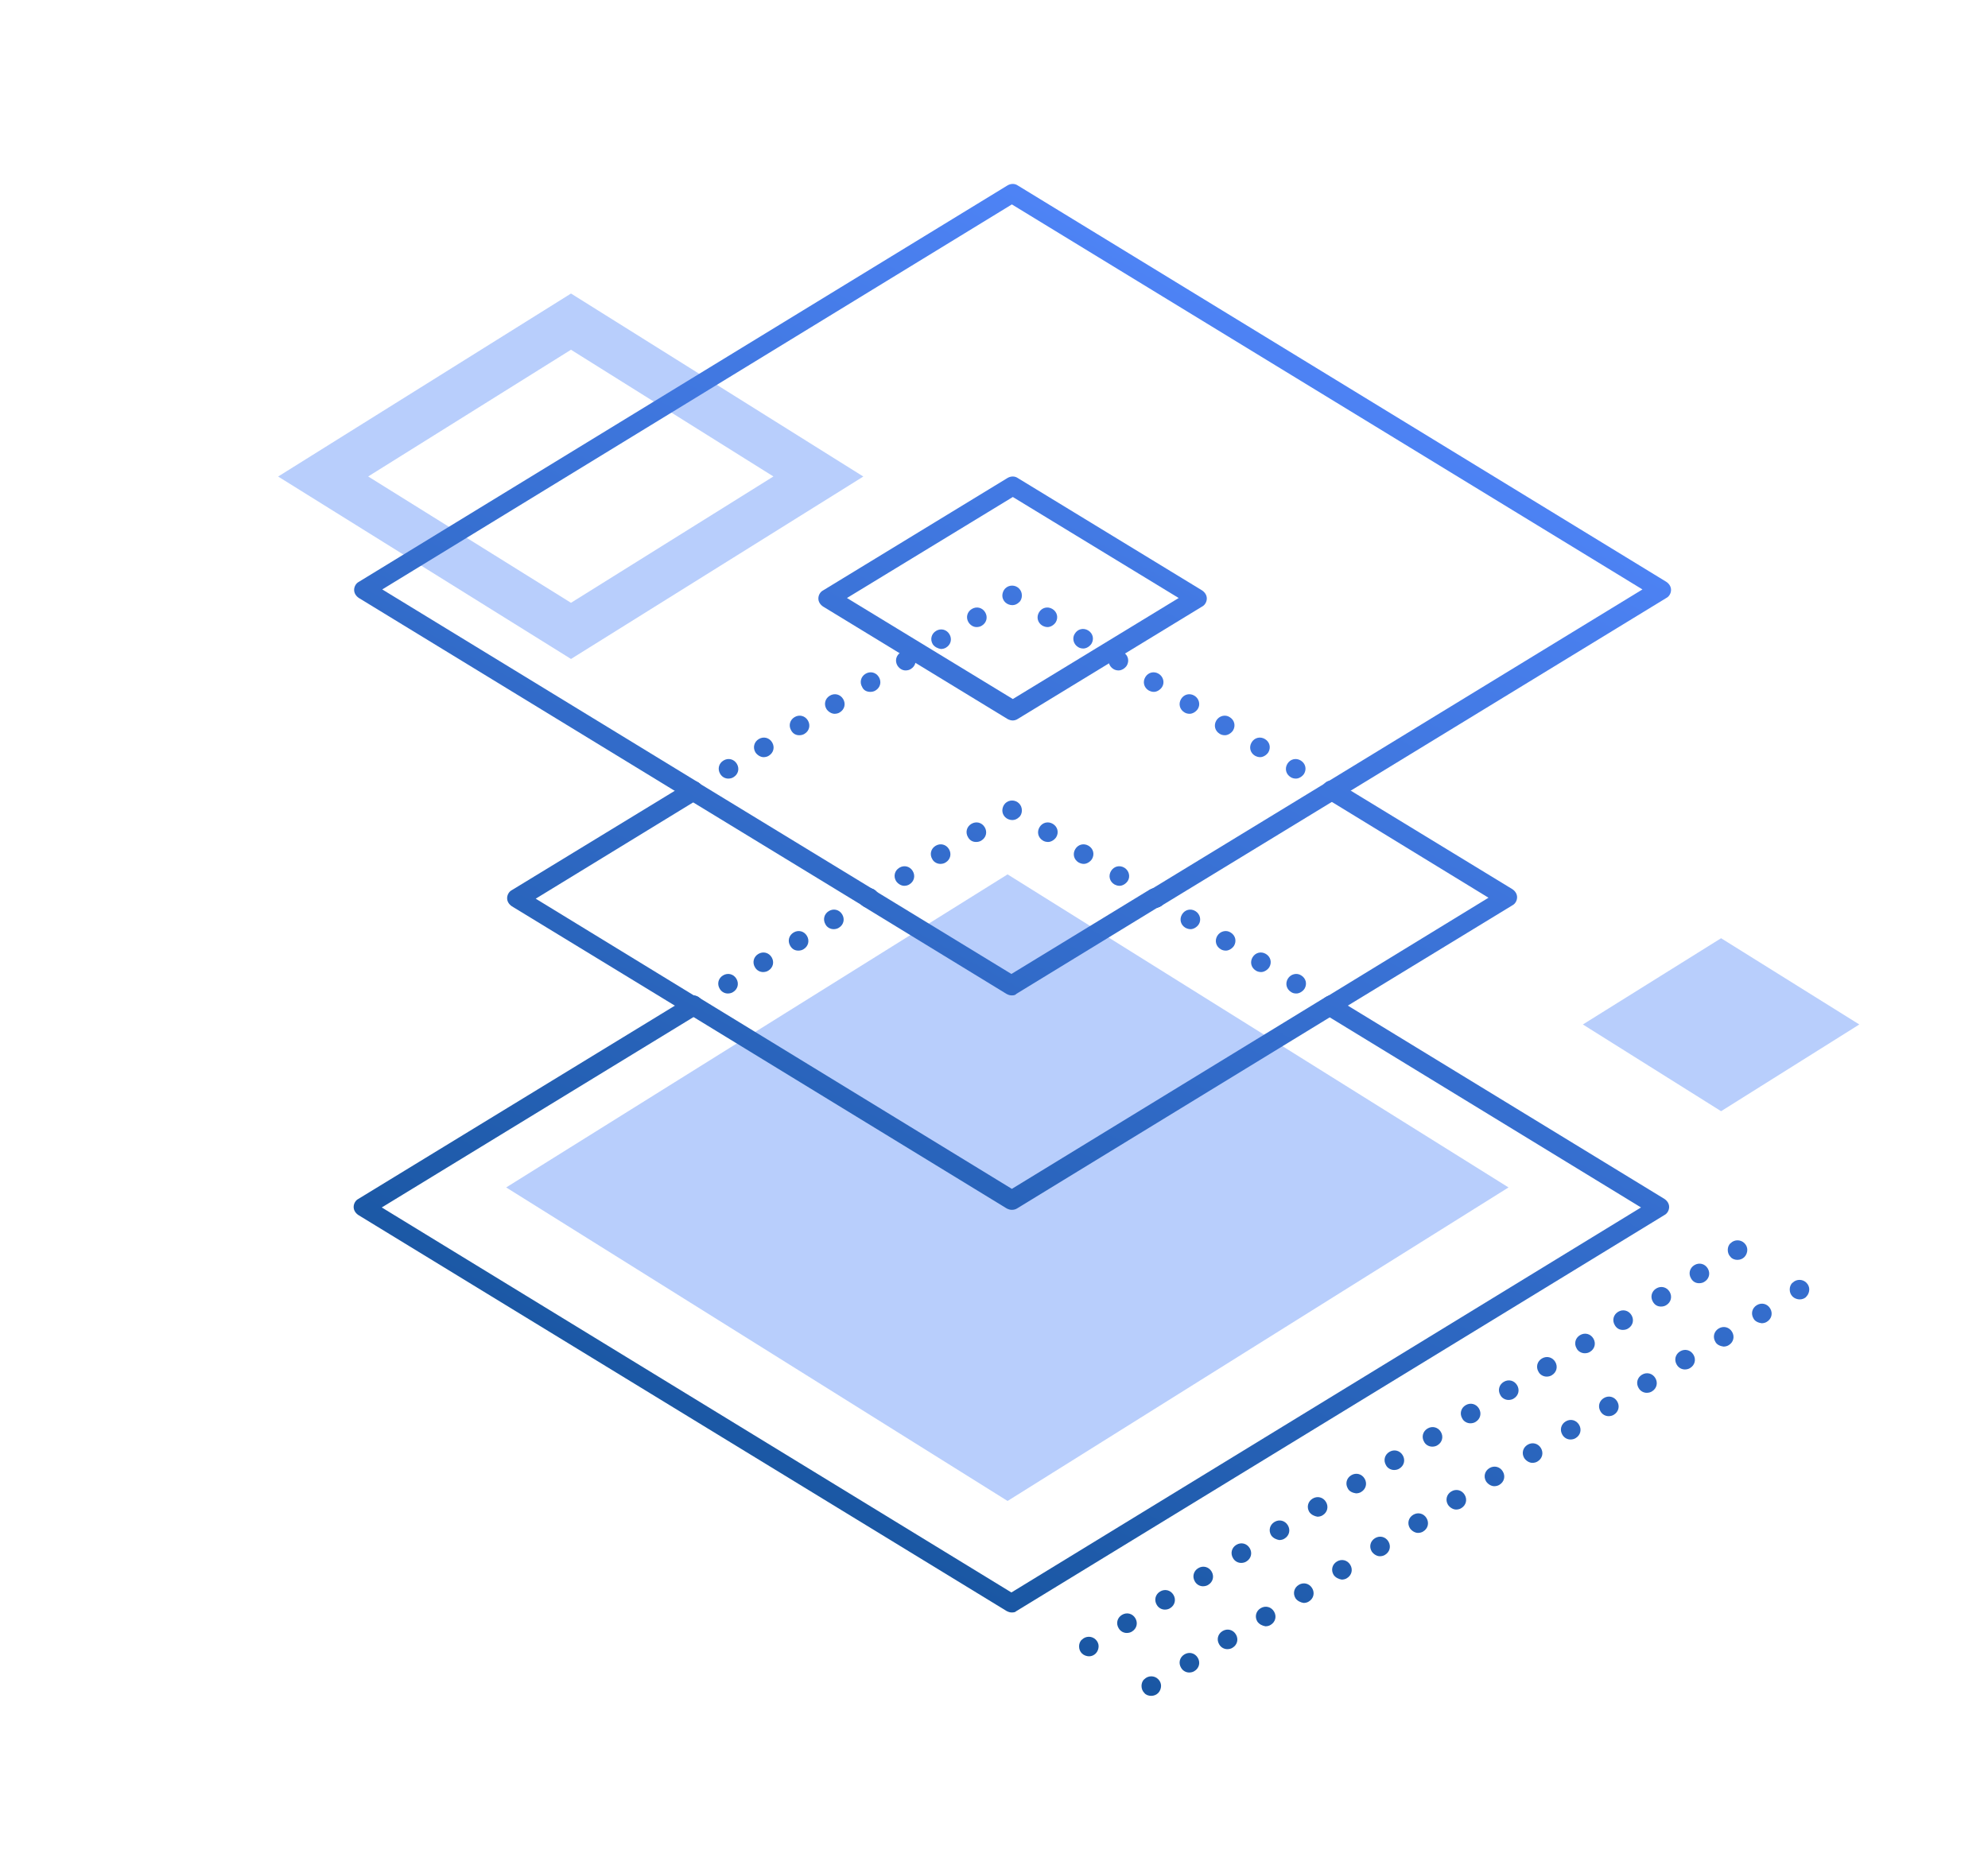 <?xml version="1.0" encoding="UTF-8"?> <!-- Generator: Adobe Illustrator 23.0.1, SVG Export Plug-In . SVG Version: 6.00 Build 0) --> <svg xmlns="http://www.w3.org/2000/svg" xmlns:xlink="http://www.w3.org/1999/xlink" id="_x2014_лой_x5F_1" x="0px" y="0px" viewBox="0 0 41.71 39.3" style="enable-background:new 0 0 41.71 39.3;" xml:space="preserve"> <style type="text/css"> .st0{opacity:0.4;fill:none;stroke:#4F84F7;stroke-miterlimit:10;} .st1{opacity:0.4;fill:#4F84F7;} .st2{fill:url(#SVGID_1_);} .st3{fill:url(#SVGID_2_);} .st4{fill:url(#SVGID_3_);} .st5{fill:url(#SVGID_4_);} .st6{fill:url(#SVGID_5_);} .st7{fill:url(#SVGID_6_);} .st8{fill:url(#SVGID_7_);} .st9{fill:url(#SVGID_8_);} .st10{fill:url(#SVGID_9_);} .st11{fill:url(#SVGID_10_);} .st12{fill:url(#SVGID_11_);} .st13{fill:url(#SVGID_12_);} .st14{fill:url(#SVGID_13_);} .st15{fill:url(#SVGID_14_);} .st16{fill:url(#SVGID_15_);} .st17{fill:url(#SVGID_16_);} .st18{fill:url(#SVGID_17_);} .st19{fill:url(#SVGID_18_);} .st20{fill:url(#SVGID_19_);} .st21{fill:url(#SVGID_20_);} .st22{fill:url(#SVGID_21_);} .st23{fill:url(#SVGID_22_);} .st24{fill:url(#SVGID_23_);} .st25{fill:url(#SVGID_24_);} .st26{fill:url(#SVGID_25_);} .st27{fill:url(#SVGID_26_);} .st28{fill:url(#SVGID_27_);} .st29{fill:url(#SVGID_28_);} .st30{fill:url(#SVGID_29_);} .st31{fill:url(#SVGID_30_);} .st32{fill:url(#SVGID_31_);} .st33{fill:url(#SVGID_32_);} .st34{fill:url(#SVGID_33_);} .st35{fill:url(#SVGID_34_);} .st36{fill:url(#SVGID_35_);} .st37{fill:url(#SVGID_36_);} .st38{fill:url(#SVGID_37_);} .st39{fill:url(#SVGID_38_);} .st40{fill:url(#SVGID_39_);} .st41{fill:url(#SVGID_40_);} .st42{fill:url(#SVGID_41_);} .st43{fill:url(#SVGID_42_);} .st44{fill:url(#SVGID_43_);} .st45{fill:url(#SVGID_44_);} .st46{fill:url(#SVGID_45_);} .st47{fill:url(#SVGID_46_);} .st48{fill:url(#SVGID_47_);} .st49{fill:url(#SVGID_48_);} .st50{fill:url(#SVGID_49_);} .st51{fill:url(#SVGID_50_);} .st52{fill:url(#SVGID_51_);} .st53{fill:url(#SVGID_52_);} .st54{fill:url(#SVGID_53_);} .st55{fill:url(#SVGID_54_);} .st56{fill:url(#SVGID_55_);} .st57{fill:url(#SVGID_56_);} .st58{fill:url(#SVGID_57_);} .st59{fill:url(#SVGID_58_);} .st60{fill:url(#SVGID_59_);} .st61{fill:url(#SVGID_60_);} .st62{fill:url(#SVGID_61_);} .st63{fill:url(#SVGID_62_);} .st64{fill:url(#SVGID_63_);} .st65{fill:url(#SVGID_64_);} .st66{fill:url(#SVGID_65_);} .st67{fill:url(#SVGID_66_);} .st68{fill:url(#SVGID_67_);} .st69{fill:url(#SVGID_68_);} .st70{fill:url(#SVGID_69_);} .st71{fill:url(#SVGID_70_);} .st72{fill:url(#SVGID_71_);} .st73{fill:url(#SVGID_72_);} .st74{fill:url(#SVGID_73_);} .st75{fill:url(#SVGID_74_);} .st76{fill:url(#SVGID_75_);} .st77{fill:url(#SVGID_76_);} .st78{fill:url(#SVGID_77_);} .st79{fill:url(#SVGID_78_);} .st80{fill:url(#SVGID_79_);} .st81{fill:url(#SVGID_80_);} .st82{fill:url(#SVGID_81_);} .st83{fill:url(#SVGID_82_);} .st84{fill:url(#SVGID_83_);} .st85{fill:url(#SVGID_84_);} .st86{fill:url(#SVGID_85_);} .st87{fill:url(#SVGID_86_);} .st88{fill:url(#SVGID_87_);} .st89{fill:url(#SVGID_88_);} .st90{fill:url(#SVGID_89_);} .st91{fill:url(#SVGID_90_);} .st92{fill:url(#SVGID_91_);} .st93{fill:url(#SVGID_92_);} .st94{fill:url(#SVGID_93_);} .st95{fill:url(#SVGID_94_);} .st96{fill:url(#SVGID_95_);} .st97{fill:url(#SVGID_96_);} .st98{fill:url(#SVGID_97_);} .st99{fill:url(#SVGID_98_);} .st100{fill:url(#SVGID_99_);} .st101{fill:url(#SVGID_100_);} .st102{fill:url(#SVGID_101_);} .st103{fill:url(#SVGID_102_);} .st104{fill:url(#SVGID_103_);} .st105{fill:url(#SVGID_104_);} .st106{fill:url(#SVGID_105_);} .st107{fill:url(#SVGID_106_);} .st108{fill:url(#SVGID_107_);} .st109{fill:url(#SVGID_108_);} .st110{fill:url(#SVGID_109_);} .st111{fill:url(#SVGID_110_);} .st112{fill:url(#SVGID_111_);} .st113{fill:url(#SVGID_112_);} .st114{fill:url(#SVGID_113_);} .st115{fill:url(#SVGID_114_);} .st116{fill:url(#SVGID_115_);} .st117{fill:url(#SVGID_116_);} .st118{fill:url(#SVGID_117_);} .st119{fill:url(#SVGID_118_);} .st120{fill:url(#SVGID_119_);} .st121{fill:url(#SVGID_120_);} .st122{fill:url(#SVGID_121_);} .st123{fill:url(#SVGID_122_);} .st124{fill:url(#SVGID_123_);} .st125{fill:url(#SVGID_124_);} .st126{fill:url(#SVGID_125_);} .st127{fill:url(#SVGID_126_);} .st128{fill:url(#SVGID_127_);} .st129{fill:url(#SVGID_128_);} .st130{fill:url(#SVGID_129_);} .st131{fill:url(#SVGID_130_);} .st132{fill:url(#SVGID_131_);} .st133{fill:url(#SVGID_132_);} .st134{fill:url(#SVGID_133_);} .st135{fill:url(#SVGID_134_);} .st136{fill:url(#SVGID_135_);} .st137{fill:url(#SVGID_136_);} .st138{fill:url(#SVGID_137_);} .st139{fill:url(#SVGID_138_);} .st140{fill:url(#SVGID_139_);} .st141{fill:url(#SVGID_140_);} .st142{fill:url(#SVGID_141_);} .st143{fill:url(#SVGID_142_);} .st144{fill:url(#SVGID_143_);} .st145{fill:url(#SVGID_144_);} .st146{fill:url(#SVGID_145_);} .st147{fill:url(#SVGID_146_);} .st148{fill:url(#SVGID_147_);} .st149{fill:url(#SVGID_148_);} .st150{fill:url(#SVGID_149_);} .st151{fill:url(#SVGID_150_);} .st152{fill:url(#SVGID_151_);} .st153{fill:url(#SVGID_152_);} .st154{fill:url(#SVGID_153_);} .st155{fill:url(#SVGID_154_);} .st156{fill:url(#SVGID_155_);} .st157{fill:url(#SVGID_156_);} .st158{fill:url(#SVGID_157_);} .st159{fill:url(#SVGID_158_);} .st160{fill:url(#SVGID_159_);} .st161{fill:url(#SVGID_160_);} .st162{fill:url(#SVGID_161_);} .st163{fill:url(#SVGID_162_);} .st164{fill:url(#SVGID_163_);} .st165{fill:url(#SVGID_164_);} .st166{fill:url(#SVGID_165_);} .st167{fill:url(#SVGID_166_);} .st168{fill:url(#SVGID_167_);} .st169{fill:url(#SVGID_168_);} .st170{fill:url(#SVGID_169_);} .st171{fill:url(#SVGID_170_);} .st172{fill:url(#SVGID_171_);} .st173{fill:url(#SVGID_172_);} .st174{fill:url(#SVGID_173_);} .st175{fill:url(#SVGID_174_);} .st176{fill:url(#SVGID_175_);} .st177{fill:url(#SVGID_176_);} .st178{fill:url(#SVGID_177_);} .st179{fill:url(#SVGID_178_);} .st180{fill:url(#SVGID_179_);} .st181{fill:url(#SVGID_180_);} .st182{fill:url(#SVGID_181_);} .st183{fill:url(#SVGID_182_);} .st184{fill:url(#SVGID_183_);} .st185{fill:url(#SVGID_184_);} .st186{fill:url(#SVGID_185_);} .st187{fill:url(#SVGID_186_);} .st188{fill:url(#SVGID_187_);} .st189{fill:url(#SVGID_188_);} .st190{fill:url(#SVGID_189_);} .st191{fill:url(#SVGID_190_);} .st192{fill:url(#SVGID_191_);} .st193{fill:url(#SVGID_192_);} .st194{fill:url(#SVGID_193_);} .st195{fill:url(#SVGID_194_);} .st196{fill:url(#SVGID_195_);} .st197{fill:url(#SVGID_196_);} .st198{fill:url(#SVGID_197_);} .st199{fill:url(#SVGID_198_);} .st200{fill:url(#SVGID_199_);} .st201{fill:url(#SVGID_200_);} .st202{fill:url(#SVGID_201_);} .st203{fill:url(#SVGID_202_);} .st204{fill:url(#SVGID_203_);} .st205{fill:url(#SVGID_204_);} .st206{fill:url(#SVGID_205_);} .st207{fill:url(#SVGID_206_);} .st208{fill:url(#SVGID_207_);} .st209{fill:url(#SVGID_208_);} .st210{fill:url(#SVGID_209_);} .st211{fill:url(#SVGID_210_);} .st212{fill:url(#SVGID_211_);} .st213{fill:url(#SVGID_212_);} .st214{fill:url(#SVGID_213_);} .st215{fill:url(#SVGID_214_);} .st216{fill:url(#SVGID_215_);} .st217{fill:url(#SVGID_216_);} .st218{fill:url(#SVGID_217_);} .st219{fill:url(#SVGID_218_);} .st220{fill:url(#SVGID_219_);} .st221{fill:url(#SVGID_220_);} .st222{fill:url(#SVGID_221_);} .st223{fill:url(#SVGID_222_);} .st224{fill:url(#SVGID_223_);} .st225{fill:url(#SVGID_224_);} .st226{fill:url(#SVGID_225_);} .st227{fill:url(#SVGID_226_);} .st228{fill:url(#SVGID_227_);} .st229{fill:url(#SVGID_228_);} .st230{fill:url(#SVGID_229_);} .st231{fill:url(#SVGID_230_);} .st232{fill:url(#SVGID_231_);} .st233{fill:url(#SVGID_232_);} .st234{fill:url(#SVGID_233_);} .st235{fill:url(#SVGID_234_);} .st236{fill:url(#SVGID_235_);} .st237{fill:url(#SVGID_236_);} .st238{fill:url(#SVGID_237_);} .st239{fill:url(#SVGID_238_);} .st240{fill:url(#SVGID_239_);} .st241{fill:url(#SVGID_240_);} .st242{fill:url(#SVGID_241_);} .st243{fill:url(#SVGID_242_);} .st244{fill:url(#SVGID_243_);} .st245{fill:url(#SVGID_244_);} </style> <polygon class="st1" points="21.14,18.35 10.62,24.92 21.14,31.5 31.65,24.92 "></polygon> <polygon class="st0" points="11.98,6.75 6.78,10 11.98,13.24 17.17,10 "></polygon> <polygon class="st1" points="36.11,19.69 33.21,21.5 36.11,23.32 39.01,21.5 "></polygon> <g> <g> <g> <linearGradient id="SVGID_1_" gradientUnits="userSpaceOnUse" x1="33.908" y1="10.139" x2="20.969" y2="33.842"> <stop offset="0" style="stop-color:#4F84F7"></stop> <stop offset="1" style="stop-color:#1A57A3"></stop> </linearGradient> <path class="st2" d="M27.93,21.3c-0.07,0-0.14-0.03-0.17-0.1c-0.06-0.1-0.03-0.22,0.07-0.28l3.4-2.08l-3.4-2.08 c-0.1-0.06-0.13-0.18-0.07-0.28c0.06-0.1,0.18-0.13,0.28-0.07l3.69,2.25c0.06,0.04,0.1,0.1,0.1,0.17c0,0.07-0.04,0.14-0.1,0.17 l-3.69,2.25C28,21.29,27.96,21.3,27.93,21.3z"></path> </g> <g> <g> <linearGradient id="SVGID_2_" gradientUnits="userSpaceOnUse" x1="21.701" y1="3.475" x2="8.762" y2="27.178"> <stop offset="0" style="stop-color:#4F84F7"></stop> <stop offset="1" style="stop-color:#1A57A3"></stop> </linearGradient> <path class="st3" d="M14.54,16.8c-0.05,0-0.11-0.02-0.14-0.06c-0.04-0.04-0.06-0.09-0.06-0.15c0-0.05,0.02-0.11,0.06-0.14 c0.08-0.08,0.21-0.08,0.29,0c0.04,0.04,0.06,0.09,0.06,0.14c0,0.05-0.02,0.11-0.06,0.15C14.65,16.77,14.6,16.8,14.54,16.8z"></path> </g> <g> <linearGradient id="SVGID_3_" gradientUnits="userSpaceOnUse" x1="23.419" y1="4.413" x2="10.479" y2="28.116"> <stop offset="0" style="stop-color:#4F84F7"></stop> <stop offset="1" style="stop-color:#1A57A3"></stop> </linearGradient> <path class="st4" d="M15.11,16.24c-0.06-0.1-0.03-0.22,0.07-0.28l0,0c0.1-0.06,0.22-0.03,0.28,0.07l0,0 c0.06,0.1,0.03,0.22-0.07,0.28l0,0c-0.03,0.02-0.07,0.03-0.11,0.03l0,0C15.22,16.34,15.15,16.31,15.11,16.24z M15.85,15.79 c-0.06-0.1-0.03-0.22,0.07-0.28l0,0c0.1-0.06,0.22-0.03,0.28,0.07l0,0c0.06,0.1,0.03,0.22-0.07,0.28l0,0 c-0.03,0.02-0.07,0.03-0.11,0.03l0,0C15.96,15.89,15.89,15.85,15.85,15.79z M16.6,15.33c-0.06-0.1-0.03-0.22,0.07-0.28l0,0 c0.1-0.06,0.22-0.03,0.28,0.07l0,0c0.06,0.1,0.03,0.22-0.07,0.28l0,0c-0.03,0.02-0.07,0.03-0.11,0.03l0,0 C16.7,15.43,16.64,15.4,16.6,15.33z M17.34,14.88c-0.06-0.1-0.03-0.22,0.07-0.28l0,0c0.1-0.06,0.22-0.03,0.28,0.07l0,0 c0.06,0.1,0.03,0.22-0.07,0.28l0,0c-0.03,0.02-0.07,0.03-0.11,0.03l0,0C17.45,14.98,17.38,14.94,17.34,14.88z M18.09,14.42 c-0.06-0.1-0.03-0.22,0.07-0.28l0,0c0.1-0.06,0.22-0.03,0.28,0.07l0,0c0.06,0.1,0.03,0.22-0.07,0.28l0,0 c-0.03,0.02-0.07,0.03-0.11,0.03l0,0C18.19,14.52,18.12,14.49,18.09,14.42z M18.83,13.97c-0.06-0.1-0.03-0.22,0.07-0.28l0,0 c0.1-0.06,0.22-0.03,0.28,0.07l0,0c0.06,0.1,0.03,0.22-0.07,0.28l0,0c-0.03,0.02-0.07,0.03-0.11,0.03l0,0 C18.93,14.07,18.87,14.03,18.83,13.97z M19.57,13.52c-0.06-0.1-0.03-0.22,0.07-0.28l0,0c0.1-0.06,0.22-0.03,0.28,0.07l0,0 c0.06,0.1,0.03,0.22-0.07,0.28l0,0c-0.03,0.02-0.07,0.03-0.11,0.03l0,0C19.68,13.61,19.61,13.58,19.57,13.52z M20.32,13.06 c-0.06-0.1-0.03-0.22,0.07-0.28l0,0c0.1-0.06,0.22-0.03,0.28,0.07l0,0c0.06,0.1,0.03,0.22-0.07,0.28l0,0 c-0.03,0.02-0.07,0.03-0.11,0.03l0,0C20.42,13.16,20.36,13.12,20.32,13.06z"></path> </g> <g> <linearGradient id="SVGID_4_" gradientUnits="userSpaceOnUse" x1="25.137" y1="5.351" x2="12.198" y2="29.054"> <stop offset="0" style="stop-color:#4F84F7"></stop> <stop offset="1" style="stop-color:#1A57A3"></stop> </linearGradient> <path class="st5" d="M21.24,12.7c-0.05,0-0.11-0.02-0.15-0.06c-0.04-0.04-0.06-0.09-0.06-0.14c0-0.05,0.02-0.11,0.06-0.15 c0.08-0.08,0.21-0.08,0.29,0c0.04,0.04,0.06,0.09,0.06,0.15c0,0.05-0.02,0.11-0.06,0.14C21.34,12.68,21.29,12.7,21.24,12.7z"></path> </g> <g> <linearGradient id="SVGID_5_" gradientUnits="userSpaceOnUse" x1="28.576" y1="7.229" x2="15.637" y2="30.931"> <stop offset="0" style="stop-color:#4F84F7"></stop> <stop offset="1" style="stop-color:#1A57A3"></stop> </linearGradient> <path class="st6" d="M27.08,16.31c-0.1-0.06-0.13-0.18-0.07-0.28l0,0c0.06-0.1,0.18-0.13,0.28-0.07l0,0 c0.1,0.06,0.13,0.18,0.07,0.28l0,0c-0.04,0.06-0.11,0.1-0.17,0.1l0,0C27.15,16.34,27.11,16.33,27.08,16.31z M26.33,15.86 c-0.1-0.06-0.13-0.18-0.07-0.28l0,0c0.06-0.1,0.18-0.13,0.28-0.07l0,0c0.1,0.06,0.13,0.18,0.07,0.28l0,0 c-0.04,0.06-0.11,0.1-0.17,0.1l0,0C26.4,15.89,26.37,15.88,26.33,15.86z M25.59,15.4c-0.1-0.06-0.13-0.18-0.07-0.28l0,0 c0.06-0.1,0.19-0.13,0.28-0.07l0,0c0.1,0.06,0.13,0.18,0.07,0.28l0,0c-0.04,0.06-0.11,0.1-0.17,0.1l0,0 C25.66,15.43,25.62,15.42,25.59,15.4z M24.85,14.95c-0.1-0.06-0.13-0.18-0.07-0.28l0,0c0.06-0.1,0.18-0.13,0.28-0.07l0,0 c0.1,0.06,0.13,0.19,0.07,0.28l0,0c-0.04,0.06-0.11,0.1-0.17,0.1l0,0C24.92,14.98,24.88,14.97,24.85,14.95z M24.1,14.49 c-0.1-0.06-0.13-0.18-0.07-0.28l0,0c0.06-0.1,0.18-0.13,0.28-0.07l0,0c0.1,0.06,0.13,0.19,0.07,0.28l0,0 c-0.04,0.06-0.11,0.1-0.17,0.1l0,0C24.17,14.52,24.14,14.51,24.1,14.49z M23.36,14.04c-0.1-0.06-0.13-0.19-0.07-0.28l0,0 c0.06-0.1,0.18-0.13,0.28-0.07l0,0c0.1,0.06,0.13,0.18,0.07,0.28l0,0c-0.04,0.06-0.11,0.1-0.17,0.1l0,0 C23.43,14.07,23.39,14.06,23.36,14.04z M22.62,13.58c-0.1-0.06-0.13-0.19-0.07-0.28l0,0c0.06-0.1,0.18-0.13,0.28-0.07l0,0 c0.1,0.06,0.13,0.18,0.07,0.28l0,0c-0.04,0.06-0.11,0.1-0.17,0.1l0,0C22.69,13.61,22.65,13.6,22.62,13.58z M21.87,13.13 c-0.1-0.06-0.13-0.18-0.07-0.28l0,0c0.06-0.1,0.18-0.13,0.28-0.07l0,0c0.1,0.06,0.13,0.18,0.07,0.28l0,0 c-0.04,0.06-0.11,0.1-0.17,0.1l0,0C21.94,13.16,21.91,13.15,21.87,13.13z"></path> </g> <g> <linearGradient id="SVGID_6_" gradientUnits="userSpaceOnUse" x1="32.015" y1="9.106" x2="19.076" y2="32.809"> <stop offset="0" style="stop-color:#4F84F7"></stop> <stop offset="1" style="stop-color:#1A57A3"></stop> </linearGradient> <path class="st7" d="M27.93,16.8c-0.05,0-0.11-0.02-0.14-0.06c-0.04-0.04-0.06-0.09-0.06-0.15c0-0.05,0.02-0.11,0.06-0.14 c0.08-0.08,0.21-0.08,0.29,0c0.04,0.04,0.06,0.09,0.06,0.14c0,0.05-0.02,0.11-0.06,0.15C28.03,16.77,27.98,16.8,27.93,16.8z"></path> </g> </g> <g> <linearGradient id="SVGID_7_" gradientUnits="userSpaceOnUse" x1="28.753" y1="7.325" x2="15.813" y2="31.028"> <stop offset="0" style="stop-color:#4F84F7"></stop> <stop offset="1" style="stop-color:#1A57A3"></stop> </linearGradient> <path class="st8" d="M21.23,25.39c-0.04,0-0.07-0.01-0.11-0.03l-6.69-4.09c-0.1-0.06-0.13-0.18-0.07-0.28 c0.06-0.1,0.18-0.13,0.28-0.07l6.59,4.03l6.59-4.03c0.1-0.06,0.22-0.03,0.28,0.07c0.06,0.1,0.03,0.22-0.07,0.28l-6.69,4.09 C21.31,25.38,21.27,25.39,21.23,25.39z"></path> </g> <g> <linearGradient id="SVGID_8_" gradientUnits="userSpaceOnUse" x1="21.702" y1="3.476" x2="8.763" y2="27.179"> <stop offset="0" style="stop-color:#4F84F7"></stop> <stop offset="1" style="stop-color:#1A57A3"></stop> </linearGradient> <path class="st9" d="M14.54,21.3c-0.04,0-0.07-0.01-0.11-0.03l-3.69-2.25c-0.06-0.04-0.1-0.1-0.1-0.17c0-0.07,0.04-0.14,0.1-0.17 l3.69-2.25c0.1-0.06,0.22-0.03,0.28,0.07c0.06,0.1,0.03,0.22-0.07,0.28l-3.4,2.08l3.4,2.08c0.1,0.06,0.13,0.18,0.07,0.28 C14.68,21.27,14.61,21.3,14.54,21.3z"></path> </g> <g> <g> <linearGradient id="SVGID_9_" gradientUnits="userSpaceOnUse" x1="30.122" y1="8.073" x2="17.183" y2="31.776"> <stop offset="0" style="stop-color:#4F84F7"></stop> <stop offset="1" style="stop-color:#1A57A3"></stop> </linearGradient> <path class="st10" d="M24.24,19.05c-0.05,0-0.11-0.02-0.14-0.06c-0.04-0.04-0.06-0.09-0.06-0.14c0-0.05,0.02-0.11,0.06-0.15 c0.08-0.08,0.21-0.08,0.29,0c0.04,0.04,0.06,0.09,0.06,0.15c0,0.05-0.02,0.11-0.06,0.14C24.35,19.03,24.3,19.05,24.24,19.05z"></path> </g> <g> <linearGradient id="SVGID_10_" gradientUnits="userSpaceOnUse" x1="32.016" y1="9.106" x2="19.077" y2="32.809"> <stop offset="0" style="stop-color:#4F84F7"></stop> <stop offset="1" style="stop-color:#1A57A3"></stop> </linearGradient> <path class="st11" d="M27.09,20.82c-0.1-0.06-0.13-0.18-0.07-0.28l0,0c0.06-0.1,0.19-0.13,0.28-0.07l0,0 c0.1,0.06,0.13,0.18,0.07,0.28l0,0c-0.04,0.06-0.11,0.1-0.17,0.1l0,0C27.15,20.85,27.12,20.84,27.09,20.82z M26.35,20.37 c-0.1-0.06-0.13-0.18-0.07-0.28l0,0c0.06-0.1,0.18-0.13,0.28-0.07l0,0c0.1,0.06,0.13,0.18,0.07,0.28l0,0 c-0.04,0.06-0.11,0.1-0.17,0.1l0,0C26.42,20.4,26.38,20.39,26.35,20.37z M25.61,19.92c-0.1-0.06-0.13-0.18-0.07-0.28l0,0 c0.06-0.1,0.19-0.13,0.28-0.07l0,0c0.1,0.06,0.13,0.18,0.07,0.28l0,0c-0.04,0.06-0.11,0.1-0.17,0.1l0,0 C25.68,19.95,25.64,19.94,25.61,19.92z M24.87,19.47c-0.1-0.06-0.13-0.18-0.07-0.28l0,0c0.06-0.1,0.18-0.13,0.28-0.07l0,0 c0.1,0.06,0.13,0.19,0.07,0.28l0,0c-0.04,0.06-0.11,0.1-0.17,0.1l0,0C24.94,19.5,24.91,19.49,24.87,19.47z"></path> </g> <g> <linearGradient id="SVGID_11_" gradientUnits="userSpaceOnUse" x1="33.91" y1="10.14" x2="20.97" y2="33.843"> <stop offset="0" style="stop-color:#4F84F7"></stop> <stop offset="1" style="stop-color:#1A57A3"></stop> </linearGradient> <path class="st12" d="M27.93,21.3c-0.05,0-0.11-0.02-0.14-0.06c-0.04-0.04-0.06-0.09-0.06-0.15c0-0.05,0.02-0.11,0.06-0.14 c0.08-0.08,0.21-0.08,0.29,0c0.04,0.04,0.06,0.09,0.06,0.14c0,0.05-0.02,0.11-0.06,0.15C28.03,21.28,27.98,21.3,27.93,21.3z"></path> </g> </g> <g> <linearGradient id="SVGID_12_" gradientUnits="userSpaceOnUse" x1="30.529" y1="8.295" x2="17.59" y2="31.998"> <stop offset="0" style="stop-color:#4F84F7"></stop> <stop offset="1" style="stop-color:#1A57A3"></stop> </linearGradient> <path class="st13" d="M21.23,33.84c-0.04,0-0.07-0.01-0.11-0.03L7.52,25.5c-0.06-0.04-0.1-0.1-0.1-0.17 c0-0.07,0.04-0.14,0.1-0.17l6.91-4.22c0.1-0.06,0.22-0.03,0.28,0.07c0.06,0.1,0.03,0.22-0.07,0.28l-6.63,4.05l13.21,8.08 l13.21-8.08l-6.63-4.05c-0.1-0.06-0.13-0.18-0.07-0.28c0.06-0.1,0.18-0.13,0.28-0.07l6.91,4.22c0.06,0.04,0.1,0.1,0.1,0.17 c0,0.07-0.04,0.14-0.1,0.17l-13.61,8.32C21.31,33.83,21.27,33.84,21.23,33.84z"></path> </g> <g> <g> <linearGradient id="SVGID_13_" gradientUnits="userSpaceOnUse" x1="30.122" y1="8.073" x2="17.183" y2="31.776"> <stop offset="0" style="stop-color:#4F84F7"></stop> <stop offset="1" style="stop-color:#1A57A3"></stop> </linearGradient> <path class="st14" d="M24.24,19.05c-0.05,0-0.11-0.02-0.14-0.06c-0.04-0.04-0.06-0.09-0.06-0.14c0-0.05,0.02-0.11,0.06-0.15 c0.08-0.08,0.21-0.08,0.29,0c0.04,0.04,0.06,0.09,0.06,0.15c0,0.05-0.02,0.11-0.06,0.14C24.35,19.03,24.3,19.05,24.24,19.05z"></path> </g> <g> <linearGradient id="SVGID_14_" gradientUnits="userSpaceOnUse" x1="28.577" y1="7.229" x2="15.638" y2="30.932"> <stop offset="0" style="stop-color:#4F84F7"></stop> <stop offset="1" style="stop-color:#1A57A3"></stop> </linearGradient> <path class="st15" d="M23.38,18.56c-0.1-0.06-0.13-0.18-0.07-0.28l0,0c0.06-0.1,0.18-0.13,0.28-0.07l0,0 c0.1,0.06,0.13,0.19,0.07,0.28l0,0c-0.04,0.06-0.11,0.1-0.17,0.1l0,0C23.45,18.59,23.42,18.58,23.38,18.56z M22.63,18.1 c-0.1-0.06-0.13-0.18-0.07-0.28l0,0c0.06-0.1,0.18-0.13,0.28-0.07l0,0c0.1,0.06,0.13,0.18,0.07,0.28l0,0 c-0.04,0.06-0.11,0.1-0.17,0.1l0,0C22.7,18.13,22.67,18.12,22.63,18.1z M21.88,17.64c-0.1-0.06-0.13-0.18-0.07-0.28l0,0 c0.06-0.1,0.18-0.13,0.28-0.07l0,0c0.1,0.06,0.13,0.18,0.07,0.28l0,0c-0.04,0.06-0.11,0.1-0.17,0.1l0,0 C21.95,17.67,21.91,17.66,21.88,17.64z"></path> </g> <g> <linearGradient id="SVGID_15_" gradientUnits="userSpaceOnUse" x1="27.032" y1="6.386" x2="14.093" y2="30.089"> <stop offset="0" style="stop-color:#4F84F7"></stop> <stop offset="1" style="stop-color:#1A57A3"></stop> </linearGradient> <path class="st16" d="M21.24,17.21c-0.05,0-0.11-0.02-0.15-0.06c-0.04-0.04-0.06-0.09-0.06-0.14c0-0.05,0.02-0.11,0.06-0.15 c0.08-0.08,0.21-0.08,0.29,0c0.04,0.04,0.06,0.09,0.06,0.15c0,0.05-0.02,0.11-0.06,0.14C21.34,17.19,21.29,17.21,21.24,17.21z"></path> </g> <g> <linearGradient id="SVGID_16_" gradientUnits="userSpaceOnUse" x1="26.26" y1="5.964" x2="13.321" y2="29.667"> <stop offset="0" style="stop-color:#4F84F7"></stop> <stop offset="1" style="stop-color:#1A57A3"></stop> </linearGradient> <path class="st17" d="M18.8,18.49c-0.06-0.1-0.03-0.22,0.07-0.28l0,0c0.1-0.06,0.22-0.03,0.28,0.07l0,0 c0.06,0.1,0.03,0.22-0.07,0.28l0,0c-0.03,0.02-0.07,0.03-0.11,0.03l0,0C18.91,18.59,18.84,18.55,18.8,18.49z M19.56,18.03 c-0.06-0.1-0.03-0.22,0.07-0.28l0,0c0.1-0.06,0.22-0.03,0.28,0.07l0,0c0.06,0.1,0.03,0.22-0.07,0.28l0,0 c-0.03,0.02-0.07,0.03-0.11,0.03l0,0C19.66,18.13,19.59,18.09,19.56,18.03z M20.31,17.57c-0.06-0.1-0.03-0.22,0.07-0.28l0,0 c0.1-0.06,0.22-0.03,0.28,0.07l0,0c0.06,0.1,0.03,0.22-0.07,0.28l0,0c-0.03,0.02-0.07,0.03-0.11,0.03l0,0 C20.41,17.67,20.35,17.64,20.31,17.57z"></path> </g> <g> <linearGradient id="SVGID_17_" gradientUnits="userSpaceOnUse" x1="25.488" y1="5.543" x2="12.549" y2="29.246"> <stop offset="0" style="stop-color:#4F84F7"></stop> <stop offset="1" style="stop-color:#1A57A3"></stop> </linearGradient> <path class="st18" d="M18.23,19.05c-0.05,0-0.11-0.02-0.14-0.06c-0.04-0.04-0.06-0.09-0.06-0.14c0-0.05,0.02-0.11,0.06-0.15 c0.08-0.08,0.21-0.08,0.29,0c0.04,0.04,0.06,0.09,0.06,0.15c0,0.05-0.02,0.11-0.06,0.14C18.33,19.03,18.28,19.05,18.23,19.05z"></path> </g> </g> <g> <g> <linearGradient id="SVGID_18_" gradientUnits="userSpaceOnUse" x1="25.488" y1="5.543" x2="12.549" y2="29.246"> <stop offset="0" style="stop-color:#4F84F7"></stop> <stop offset="1" style="stop-color:#1A57A3"></stop> </linearGradient> <path class="st19" d="M18.23,19.05c-0.05,0-0.11-0.02-0.14-0.06c-0.04-0.04-0.06-0.09-0.06-0.14c0-0.05,0.02-0.11,0.06-0.15 c0.08-0.08,0.21-0.08,0.29,0c0.04,0.04,0.06,0.09,0.06,0.15c0,0.05-0.02,0.11-0.06,0.14C18.33,19.03,18.28,19.05,18.23,19.05z"></path> </g> <g> <linearGradient id="SVGID_19_" gradientUnits="userSpaceOnUse" x1="24.542" y1="5.026" x2="11.602" y2="28.729"> <stop offset="0" style="stop-color:#4F84F7"></stop> <stop offset="1" style="stop-color:#1A57A3"></stop> </linearGradient> <path class="st20" d="M15.1,20.75c-0.06-0.1-0.03-0.22,0.07-0.28l0,0c0.1-0.06,0.22-0.03,0.28,0.07l0,0 c0.06,0.1,0.03,0.22-0.07,0.28l0,0c-0.03,0.02-0.07,0.03-0.11,0.03l0,0C15.21,20.85,15.14,20.82,15.1,20.75z M15.84,20.3 c-0.06-0.1-0.03-0.22,0.07-0.28l0,0c0.1-0.06,0.22-0.03,0.28,0.07l0,0c0.06,0.1,0.03,0.22-0.07,0.28l0,0 c-0.03,0.02-0.07,0.03-0.11,0.03l0,0C15.95,20.4,15.88,20.37,15.84,20.3z M16.58,19.85c-0.06-0.1-0.03-0.22,0.07-0.28l0,0 c0.1-0.06,0.22-0.03,0.28,0.07l0,0c0.06,0.1,0.03,0.22-0.07,0.28l0,0c-0.03,0.02-0.07,0.03-0.11,0.03l0,0 C16.68,19.95,16.62,19.92,16.58,19.85z M17.32,19.4c-0.06-0.1-0.03-0.22,0.07-0.28l0,0c0.1-0.06,0.22-0.03,0.28,0.07l0,0 c0.06,0.1,0.03,0.22-0.07,0.28l0,0c-0.03,0.02-0.07,0.03-0.11,0.03l0,0C17.42,19.5,17.35,19.46,17.32,19.4z"></path> </g> <g> <linearGradient id="SVGID_20_" gradientUnits="userSpaceOnUse" x1="23.596" y1="4.51" x2="10.656" y2="28.213"> <stop offset="0" style="stop-color:#4F84F7"></stop> <stop offset="1" style="stop-color:#1A57A3"></stop> </linearGradient> <path class="st21" d="M14.54,21.3c-0.05,0-0.11-0.02-0.14-0.06c-0.04-0.04-0.06-0.09-0.06-0.15c0-0.05,0.02-0.11,0.06-0.14 c0.08-0.08,0.21-0.08,0.29,0c0.04,0.04,0.06,0.09,0.06,0.14c0,0.05-0.02,0.11-0.06,0.15C14.65,21.28,14.6,21.3,14.54,21.3z"></path> </g> </g> <g> <linearGradient id="SVGID_21_" gradientUnits="userSpaceOnUse" x1="31.069" y1="8.589" x2="18.129" y2="32.292"> <stop offset="0" style="stop-color:#4F84F7"></stop> <stop offset="1" style="stop-color:#1A57A3"></stop> </linearGradient> <path class="st22" d="M24.24,19.05c-0.07,0-0.14-0.03-0.17-0.1c-0.06-0.1-0.03-0.22,0.07-0.28l3.69-2.25 c0.1-0.06,0.22-0.03,0.28,0.07c0.06,0.1,0.03,0.22-0.07,0.28l-3.69,2.25C24.32,19.04,24.28,19.05,24.24,19.05z"></path> </g> <g> <linearGradient id="SVGID_22_" gradientUnits="userSpaceOnUse" x1="25.081" y1="5.321" x2="12.142" y2="29.024"> <stop offset="0" style="stop-color:#4F84F7"></stop> <stop offset="1" style="stop-color:#1A57A3"></stop> </linearGradient> <path class="st23" d="M27.93,16.8c-0.07,0-0.14-0.03-0.17-0.1c-0.06-0.1-0.03-0.22,0.07-0.28l6.63-4.05L21.23,4.29L8.02,12.37 l6.63,4.05c0.1,0.06,0.13,0.18,0.07,0.28c-0.06,0.1-0.18,0.13-0.28,0.07l-6.91-4.22c-0.06-0.04-0.1-0.1-0.1-0.17 c0-0.07,0.04-0.14,0.1-0.17l13.61-8.32c0.07-0.04,0.15-0.04,0.21,0l13.61,8.32c0.06,0.04,0.1,0.1,0.1,0.17 c0,0.07-0.04,0.14-0.1,0.17l-6.91,4.22C28,16.79,27.96,16.8,27.93,16.8z"></path> </g> <g> <linearGradient id="SVGID_23_" gradientUnits="userSpaceOnUse" x1="27.805" y1="6.808" x2="14.866" y2="30.511"> <stop offset="0" style="stop-color:#4F84F7"></stop> <stop offset="1" style="stop-color:#1A57A3"></stop> </linearGradient> <path class="st24" d="M21.23,20.89c-0.04,0-0.07-0.01-0.11-0.03l-3.01-1.84c-0.1-0.06-0.13-0.18-0.07-0.28 c0.06-0.1,0.18-0.13,0.28-0.07l2.9,1.77l2.9-1.77c0.1-0.06,0.22-0.03,0.28,0.07c0.06,0.1,0.03,0.22-0.07,0.28l-3.01,1.84 C21.31,20.88,21.27,20.89,21.23,20.89z"></path> </g> <g> <linearGradient id="SVGID_24_" gradientUnits="userSpaceOnUse" x1="23.594" y1="4.509" x2="10.655" y2="28.212"> <stop offset="0" style="stop-color:#4F84F7"></stop> <stop offset="1" style="stop-color:#1A57A3"></stop> </linearGradient> <path class="st25" d="M18.23,19.05c-0.04,0-0.07-0.01-0.11-0.03l-3.69-2.25c-0.1-0.06-0.13-0.18-0.07-0.28 c0.06-0.1,0.18-0.13,0.28-0.07l3.69,2.25c0.1,0.06,0.13,0.18,0.07,0.28C18.36,19.01,18.3,19.05,18.23,19.05z"></path> </g> <g> <g> <linearGradient id="SVGID_25_" gradientUnits="userSpaceOnUse" x1="42.639" y1="14.906" x2="29.7" y2="38.608"> <stop offset="0" style="stop-color:#4F84F7"></stop> <stop offset="1" style="stop-color:#1A57A3"></stop> </linearGradient> <path class="st26" d="M36.45,26.44c-0.05,0-0.11-0.02-0.14-0.06c-0.04-0.04-0.06-0.09-0.06-0.15c0-0.05,0.02-0.11,0.06-0.14 c0.08-0.08,0.21-0.08,0.29,0c0.04,0.04,0.06,0.09,0.06,0.14c0,0.05-0.02,0.11-0.06,0.15C36.56,26.42,36.51,26.44,36.45,26.44z"></path> </g> <g> <linearGradient id="SVGID_26_" gradientUnits="userSpaceOnUse" x1="39.147" y1="12.999" x2="26.208" y2="36.702"> <stop offset="0" style="stop-color:#4F84F7"></stop> <stop offset="1" style="stop-color:#1A57A3"></stop> </linearGradient> <path class="st27" d="M23.47,34.17c-0.06-0.1-0.03-0.22,0.07-0.28l0,0c0.1-0.06,0.22-0.03,0.28,0.07l0,0 c0.06,0.1,0.03,0.22-0.07,0.28l0,0c-0.03,0.02-0.07,0.03-0.11,0.03l0,0C23.58,34.27,23.51,34.24,23.47,34.17z M24.27,33.68 c-0.06-0.1-0.03-0.22,0.07-0.28l0,0c0.1-0.06,0.22-0.03,0.28,0.07l0,0c0.06,0.1,0.03,0.22-0.07,0.28l0,0 c-0.03,0.02-0.07,0.03-0.11,0.03l0,0C24.38,33.78,24.31,33.75,24.27,33.68z M25.07,33.19c-0.06-0.1-0.03-0.22,0.07-0.28l0,0 c0.1-0.06,0.22-0.03,0.28,0.07l0,0c0.06,0.1,0.03,0.22-0.07,0.28l0,0c-0.03,0.02-0.07,0.03-0.11,0.03l0,0 C25.18,33.29,25.11,33.26,25.07,33.19z M25.87,32.7c-0.06-0.1-0.03-0.22,0.07-0.28l0,0c0.1-0.06,0.22-0.03,0.28,0.07l0,0 c0.06,0.1,0.03,0.22-0.07,0.28l0,0c-0.03,0.02-0.07,0.03-0.11,0.03l0,0C25.98,32.8,25.91,32.77,25.87,32.7z M26.67,32.22 c-0.06-0.1-0.03-0.22,0.07-0.28l0,0c0.1-0.06,0.22-0.03,0.28,0.07l0,0c0.06,0.1,0.03,0.22-0.07,0.28l0,0 c-0.03,0.02-0.07,0.03-0.11,0.03l0,0C26.78,32.31,26.71,32.28,26.67,32.22z M27.47,31.73c-0.06-0.1-0.03-0.22,0.07-0.28l0,0 c0.1-0.06,0.22-0.03,0.28,0.07l0,0c0.06,0.1,0.03,0.22-0.07,0.28l0,0c-0.03,0.02-0.07,0.03-0.11,0.03l0,0 C27.58,31.82,27.51,31.79,27.47,31.73z M28.28,31.24c-0.06-0.1-0.03-0.22,0.07-0.28l0,0c0.1-0.06,0.22-0.03,0.28,0.07l0,0 c0.06,0.1,0.03,0.22-0.07,0.28l0,0c-0.03,0.02-0.07,0.03-0.11,0.03l0,0C28.38,31.33,28.31,31.3,28.28,31.24z M29.08,30.75 c-0.06-0.1-0.03-0.22,0.07-0.28l0,0c0.1-0.06,0.22-0.03,0.28,0.07l0,0c0.06,0.1,0.03,0.22-0.07,0.28l0,0 c-0.03,0.02-0.07,0.03-0.11,0.03l0,0C29.18,30.85,29.11,30.81,29.08,30.75z M29.88,30.26c-0.06-0.1-0.03-0.22,0.07-0.28l0,0 c0.1-0.06,0.22-0.03,0.28,0.07l0,0c0.06,0.1,0.03,0.22-0.07,0.28l0,0c-0.03,0.02-0.07,0.03-0.11,0.03l0,0 C29.98,30.36,29.91,30.32,29.88,30.26z M30.68,29.77c-0.06-0.1-0.03-0.22,0.07-0.28l0,0c0.1-0.06,0.22-0.03,0.28,0.07l0,0 c0.06,0.1,0.03,0.22-0.07,0.28l0,0c-0.03,0.02-0.07,0.03-0.11,0.03l0,0C30.78,29.87,30.71,29.83,30.68,29.77z M31.48,29.28 c-0.06-0.1-0.03-0.22,0.07-0.28l0,0c0.1-0.06,0.22-0.03,0.28,0.07l0,0c0.06,0.1,0.03,0.22-0.07,0.28l0,0 c-0.03,0.02-0.07,0.03-0.11,0.03l0,0C31.58,29.38,31.51,29.34,31.48,29.28z M32.28,28.79c-0.06-0.1-0.03-0.22,0.07-0.28l0,0 c0.1-0.06,0.22-0.03,0.28,0.07l0,0c0.06,0.1,0.03,0.22-0.07,0.28l0,0c-0.03,0.02-0.07,0.03-0.11,0.03l0,0 C32.38,28.89,32.31,28.85,32.28,28.79z M33.08,28.3c-0.06-0.1-0.03-0.22,0.07-0.28l0,0c0.1-0.06,0.22-0.03,0.28,0.07l0,0 c0.06,0.1,0.03,0.22-0.07,0.28l0,0c-0.03,0.02-0.07,0.03-0.11,0.03l0,0C33.18,28.4,33.11,28.36,33.08,28.3z M33.88,27.81 c-0.06-0.1-0.03-0.22,0.07-0.28l0,0c0.1-0.06,0.22-0.03,0.28,0.07l0,0c0.06,0.1,0.03,0.22-0.07,0.28l0,0 c-0.03,0.02-0.07,0.03-0.11,0.03l0,0C33.98,27.91,33.92,27.88,33.88,27.81z M34.68,27.32c-0.06-0.1-0.03-0.22,0.07-0.28l0,0 c0.1-0.06,0.22-0.03,0.28,0.07l0,0c0.06,0.1,0.03,0.22-0.07,0.28l0,0c-0.03,0.02-0.07,0.03-0.11,0.03l0,0 C34.78,27.42,34.72,27.39,34.68,27.32z M35.48,26.83c-0.06-0.1-0.03-0.22,0.07-0.28l0,0c0.1-0.06,0.22-0.03,0.28,0.07l0,0 c0.06,0.1,0.03,0.22-0.07,0.28l0,0c-0.03,0.02-0.07,0.03-0.11,0.03l0,0C35.58,26.93,35.52,26.9,35.48,26.83z"></path> </g> <g> <linearGradient id="SVGID_27_" gradientUnits="userSpaceOnUse" x1="35.655" y1="11.093" x2="22.715" y2="34.796"> <stop offset="0" style="stop-color:#4F84F7"></stop> <stop offset="1" style="stop-color:#1A57A3"></stop> </linearGradient> <path class="st28" d="M22.85,34.76c-0.05,0-0.11-0.02-0.15-0.06c-0.04-0.04-0.06-0.09-0.06-0.15c0-0.05,0.02-0.11,0.06-0.14 c0.08-0.08,0.21-0.08,0.29,0c0.04,0.04,0.06,0.09,0.06,0.14c0,0.05-0.02,0.11-0.06,0.15C22.95,34.74,22.9,34.76,22.85,34.76z"></path> </g> </g> <g> <g> <linearGradient id="SVGID_28_" gradientUnits="userSpaceOnUse" x1="43.996" y1="15.646" x2="31.057" y2="39.349"> <stop offset="0" style="stop-color:#4F84F7"></stop> <stop offset="1" style="stop-color:#1A57A3"></stop> </linearGradient> <path class="st29" d="M37.76,27.27c-0.05,0-0.11-0.02-0.15-0.06c-0.04-0.04-0.06-0.09-0.06-0.15c0-0.05,0.02-0.11,0.06-0.14 c0.08-0.08,0.21-0.08,0.29,0c0.04,0.04,0.06,0.09,0.06,0.14c0,0.05-0.02,0.11-0.06,0.15C37.87,27.25,37.81,27.27,37.76,27.27z"></path> </g> <g> <linearGradient id="SVGID_29_" gradientUnits="userSpaceOnUse" x1="40.504" y1="13.74" x2="27.565" y2="37.443"> <stop offset="0" style="stop-color:#4F84F7"></stop> <stop offset="1" style="stop-color:#1A57A3"></stop> </linearGradient> <path class="st30" d="M24.78,35c-0.06-0.1-0.03-0.22,0.07-0.28l0,0c0.1-0.06,0.22-0.03,0.28,0.07l0,0 c0.06,0.1,0.03,0.22-0.07,0.28l0,0c-0.03,0.02-0.07,0.03-0.11,0.03l0,0C24.89,35.1,24.82,35.07,24.78,35z M25.58,34.51 c-0.06-0.1-0.03-0.22,0.07-0.28l0,0c0.1-0.06,0.22-0.03,0.28,0.07l0,0c0.06,0.1,0.03,0.22-0.07,0.28l0,0 c-0.03,0.02-0.07,0.03-0.11,0.03l0,0C25.69,34.61,25.62,34.58,25.58,34.51z M26.38,34.03c-0.06-0.1-0.03-0.22,0.07-0.28l0,0 c0.1-0.06,0.22-0.03,0.28,0.07l0,0c0.06,0.1,0.03,0.22-0.07,0.28l0,0c-0.03,0.02-0.07,0.03-0.11,0.03l0,0 C26.49,34.12,26.42,34.09,26.38,34.03z M27.18,33.54c-0.06-0.1-0.03-0.22,0.07-0.28l0,0c0.1-0.06,0.22-0.03,0.28,0.07l0,0 c0.06,0.1,0.03,0.22-0.07,0.28l0,0c-0.03,0.02-0.07,0.03-0.11,0.03l0,0C27.29,33.63,27.22,33.6,27.18,33.54z M27.98,33.05 c-0.06-0.1-0.03-0.22,0.07-0.28l0,0c0.1-0.06,0.22-0.03,0.28,0.07l0,0c0.06,0.1,0.03,0.22-0.07,0.28l0,0 c-0.03,0.02-0.07,0.03-0.11,0.03l0,0C28.09,33.14,28.02,33.11,27.98,33.05z M28.78,32.56c-0.06-0.1-0.03-0.22,0.07-0.28l0,0 c0.1-0.06,0.22-0.03,0.28,0.07l0,0c0.06,0.1,0.03,0.22-0.07,0.28l0,0c-0.03,0.02-0.07,0.03-0.11,0.03l0,0 C28.89,32.66,28.82,32.62,28.78,32.56z M29.58,32.07c-0.06-0.1-0.03-0.22,0.07-0.28l0,0c0.1-0.06,0.22-0.03,0.28,0.07l0,0 c0.06,0.1,0.03,0.22-0.07,0.28l0,0c-0.03,0.02-0.07,0.03-0.11,0.03l0,0C29.69,32.17,29.62,32.13,29.58,32.07z M30.38,31.58 c-0.06-0.1-0.03-0.22,0.07-0.28l0,0c0.1-0.06,0.22-0.03,0.28,0.07l0,0c0.06,0.1,0.03,0.22-0.07,0.28l0,0 c-0.03,0.02-0.07,0.03-0.11,0.03l0,0C30.49,31.68,30.42,31.64,30.38,31.58z M31.18,31.09c-0.06-0.1-0.03-0.22,0.07-0.28l0,0 c0.1-0.06,0.22-0.03,0.28,0.07l0,0c0.06,0.1,0.03,0.22-0.07,0.28l0,0c-0.03,0.02-0.07,0.03-0.11,0.03l0,0 C31.29,31.19,31.22,31.15,31.18,31.09z M31.98,30.6c-0.06-0.1-0.03-0.22,0.07-0.28l0,0c0.1-0.06,0.22-0.03,0.28,0.07l0,0 c0.06,0.1,0.03,0.22-0.07,0.28l0,0c-0.03,0.02-0.07,0.03-0.11,0.03l0,0C32.09,30.7,32.02,30.66,31.98,30.6z M32.78,30.11 c-0.06-0.1-0.03-0.22,0.07-0.28l0,0c0.1-0.06,0.22-0.03,0.28,0.07l0,0c0.06,0.1,0.03,0.22-0.07,0.28l0,0 c-0.03,0.02-0.07,0.03-0.11,0.03l0,0C32.89,30.21,32.82,30.18,32.78,30.11z M33.58,29.62c-0.06-0.1-0.03-0.22,0.07-0.28l0,0 c0.1-0.06,0.22-0.03,0.28,0.07l0,0c0.06,0.1,0.03,0.22-0.07,0.28l0,0c-0.03,0.02-0.07,0.03-0.11,0.03l0,0 C33.69,29.72,33.62,29.69,33.58,29.62z M34.38,29.13c-0.06-0.1-0.03-0.22,0.07-0.28l0,0c0.1-0.06,0.22-0.03,0.28,0.07l0,0 c0.06,0.1,0.03,0.22-0.07,0.28l0,0c-0.03,0.02-0.07,0.03-0.11,0.03l0,0C34.49,29.23,34.42,29.2,34.38,29.13z M35.18,28.64 c-0.06-0.1-0.03-0.22,0.07-0.28l0,0c0.1-0.06,0.22-0.03,0.28,0.07l0,0c0.06,0.1,0.03,0.22-0.07,0.28l0,0 c-0.03,0.02-0.07,0.03-0.11,0.03l0,0C35.29,28.74,35.22,28.71,35.18,28.64z M35.99,28.16c-0.06-0.1-0.03-0.22,0.07-0.28l0,0 c0.1-0.06,0.22-0.03,0.28,0.07l0,0c0.06,0.1,0.03,0.22-0.07,0.28l0,0c-0.03,0.02-0.07,0.03-0.11,0.03l0,0 C36.09,28.25,36.02,28.22,35.99,28.16z M36.79,27.67c-0.06-0.1-0.03-0.22,0.07-0.28l0,0c0.1-0.06,0.22-0.03,0.28,0.07l0,0 c0.06,0.1,0.03,0.22-0.07,0.28l0,0c-0.03,0.02-0.07,0.03-0.11,0.03l0,0C36.89,27.76,36.82,27.73,36.79,27.67z"></path> </g> <g> <linearGradient id="SVGID_30_" gradientUnits="userSpaceOnUse" x1="37.012" y1="11.834" x2="24.073" y2="35.536"> <stop offset="0" style="stop-color:#4F84F7"></stop> <stop offset="1" style="stop-color:#1A57A3"></stop> </linearGradient> <path class="st31" d="M24.15,35.59c-0.05,0-0.11-0.02-0.14-0.06c-0.04-0.04-0.06-0.09-0.06-0.15c0-0.05,0.02-0.11,0.06-0.14 c0.08-0.08,0.21-0.08,0.29,0c0.04,0.04,0.06,0.09,0.06,0.14c0,0.05-0.02,0.11-0.06,0.15C24.26,35.57,24.21,35.59,24.15,35.59z"></path> </g> </g> </g> <g> <linearGradient id="SVGID_31_" gradientUnits="userSpaceOnUse" x1="25.167" y1="5.368" x2="12.228" y2="29.071"> <stop offset="0" style="stop-color:#4F84F7"></stop> <stop offset="1" style="stop-color:#1A57A3"></stop> </linearGradient> <path class="st32" d="M21.25,15.12c-0.04,0-0.07-0.01-0.11-0.03l-3.87-2.36c-0.06-0.04-0.1-0.1-0.1-0.17 c0-0.07,0.04-0.14,0.1-0.17l3.87-2.36c0.07-0.04,0.15-0.04,0.21,0l3.87,2.36c0.06,0.04,0.1,0.1,0.1,0.17 c0,0.07-0.04,0.14-0.1,0.17l-3.87,2.36C21.32,15.11,21.28,15.12,21.25,15.12z M17.77,12.55l3.48,2.12l3.48-2.12l-3.48-2.12 L17.77,12.55z"></path> </g> </g> </svg> 